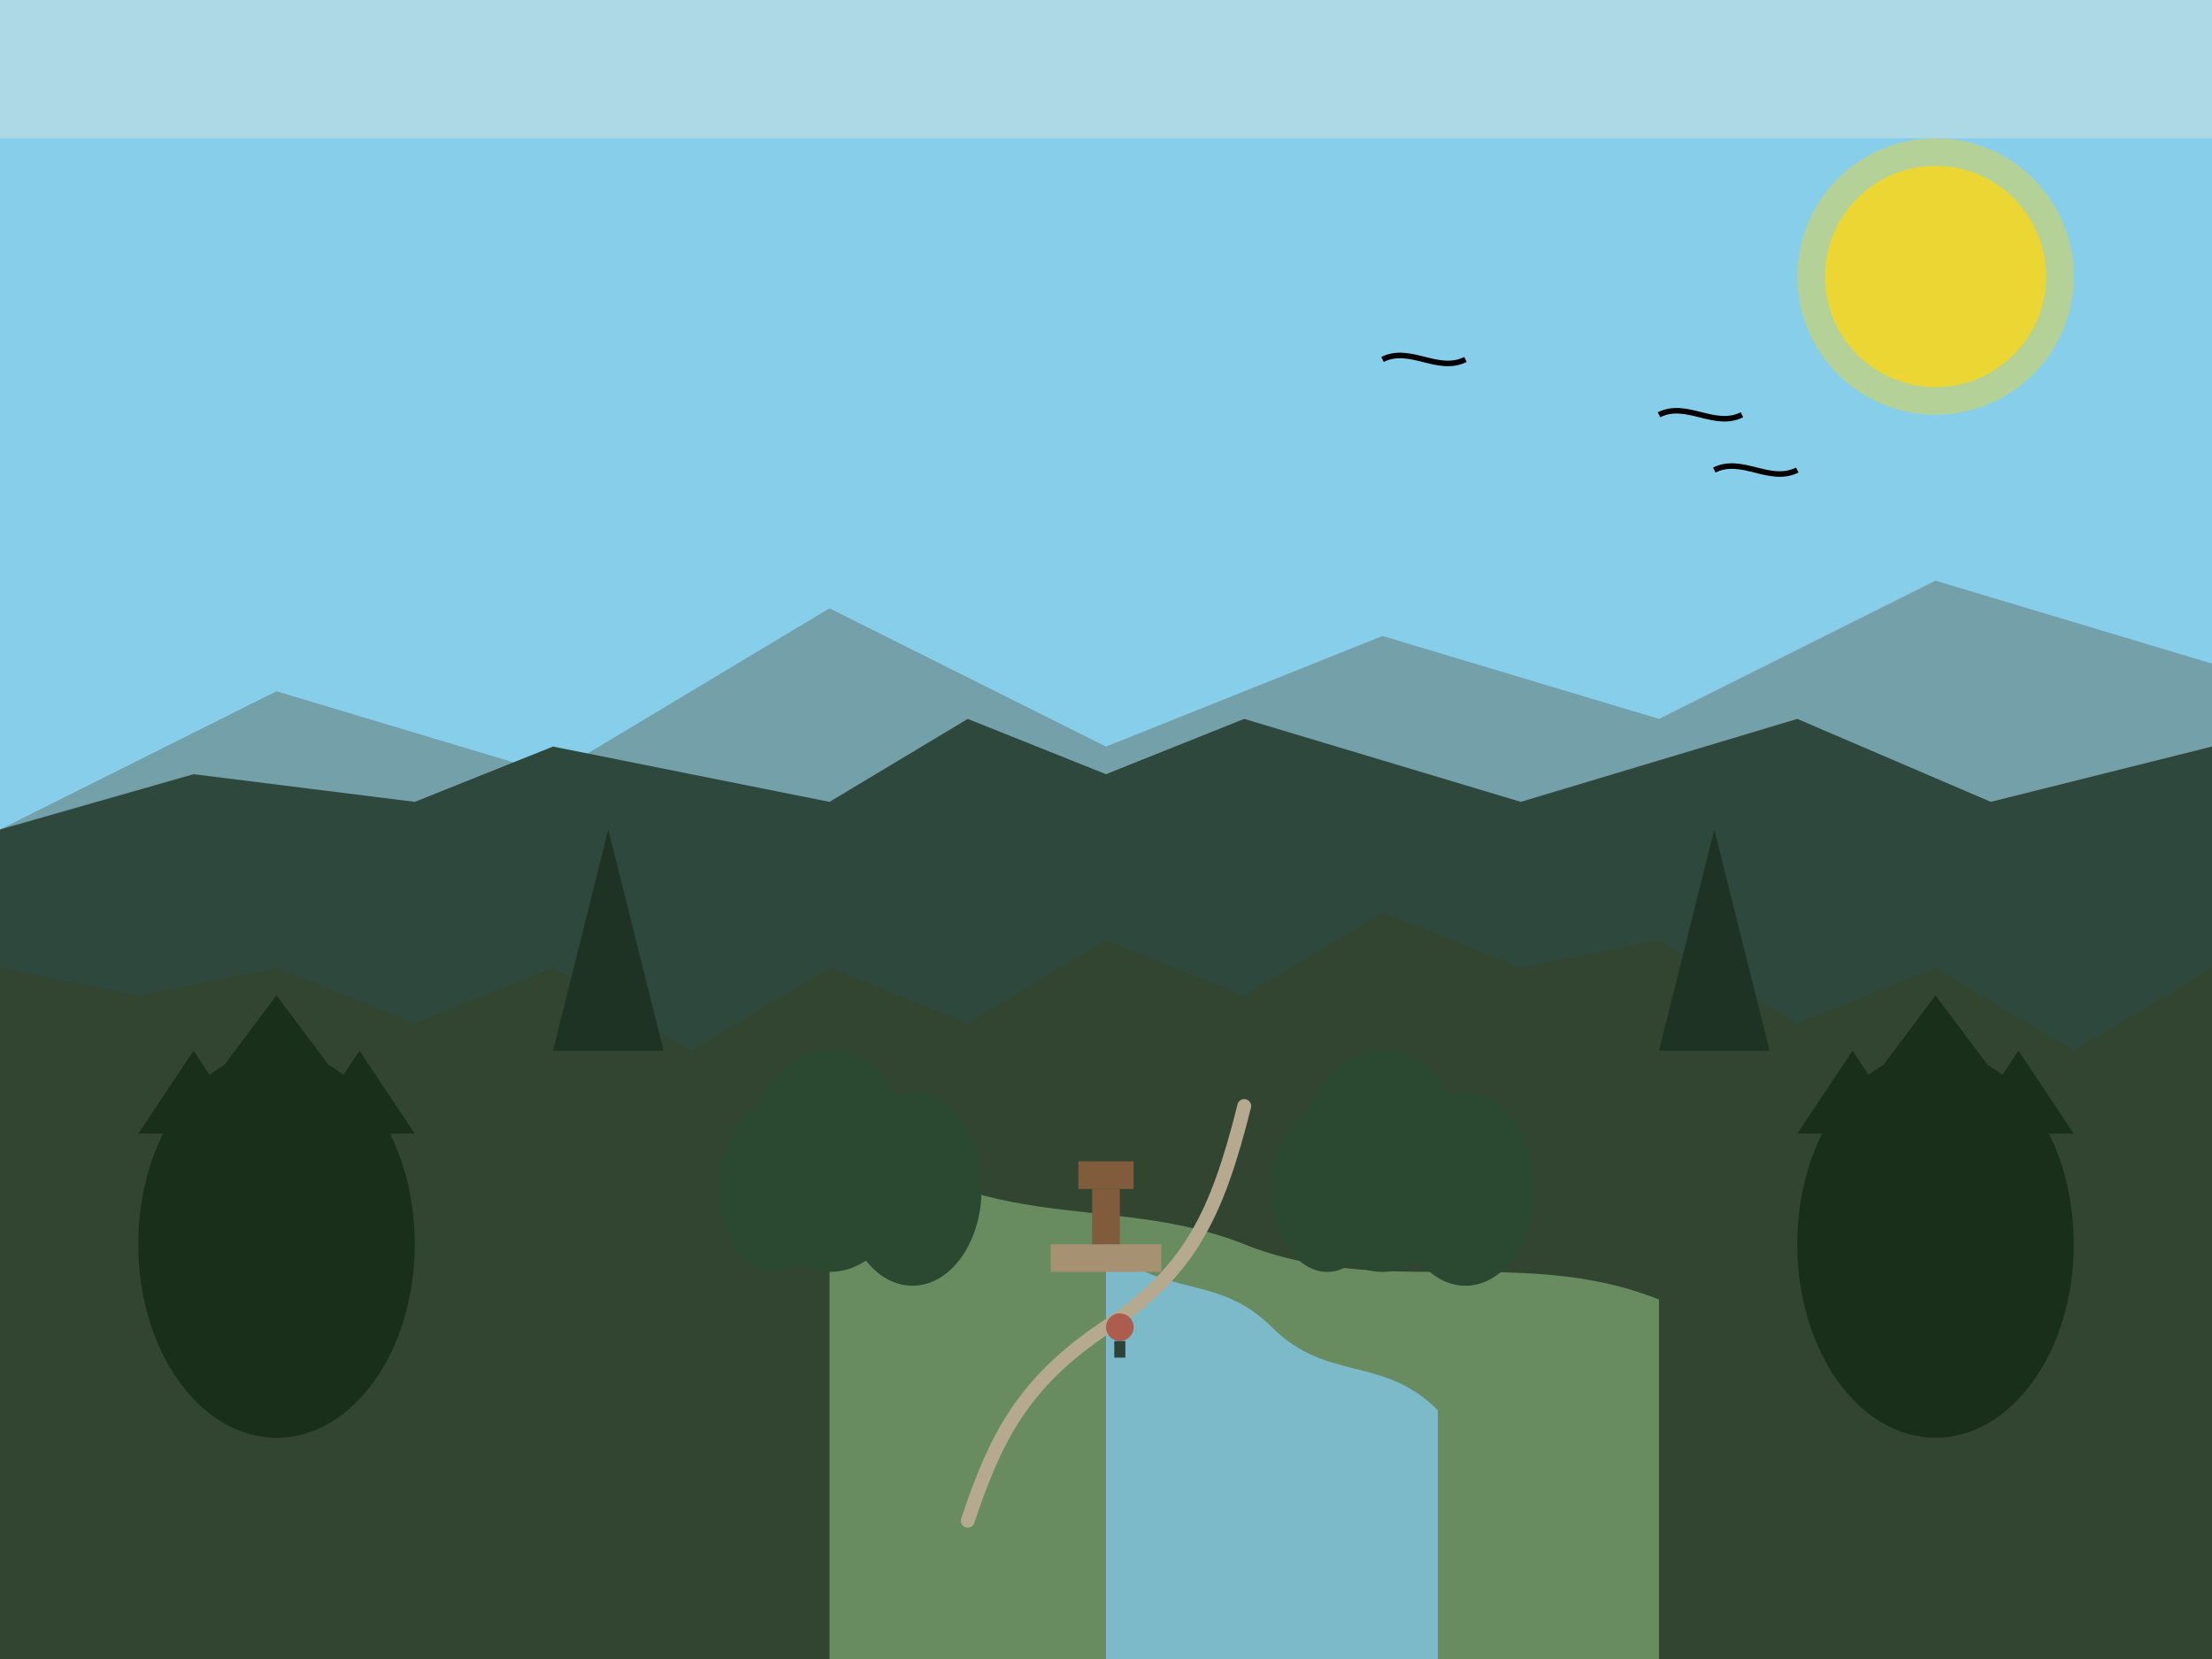 <?xml version="1.0" encoding="UTF-8"?>
<svg width="800px" height="600px" viewBox="0 0 800 600" xmlns="http://www.w3.org/2000/svg">
  <rect width="800" height="600" fill="#e8e8e8"/>
  
  <!-- Sky -->
  <rect width="800" height="300" fill="#87ceeb"/>
  <rect width="800" height="50" fill="#add8e6"/>
  
  <!-- Distant mountains -->
  <polygon points="0,300 100,250 200,280 300,220 400,270 500,230 600,260 700,210 800,240 800,300" fill="#6b8e8e" opacity="0.7"/>
  
  <!-- Mid-ground forest-covered mountains -->
  <polygon points="0,300 70,280 150,290 200,270 300,290 350,260 400,280 450,260 550,290 650,260 720,290 800,270 800,400 0,400" fill="#2e483d"/>
  
  <!-- Foreground forest hills -->
  <polygon points="0,350 50,360 100,350 150,370 200,350 250,380 300,350 350,370 400,340 450,360 500,330 550,350 600,340 650,370 700,350 750,380 800,350 800,600 0,600" fill="#324530"/>
  
  <!-- Valley/Ravine with stream -->
  <path d="M300,400 C350,450 400,430 450,450 C500,470 550,450 600,470 L600,600 L300,600 Z" fill="#688c60"/>
  
  <!-- Stream/River -->
  <path d="M400,450 C420,470 440,460 460,480 C480,500 500,490 520,510 L520,600 L400,600 Z" fill="#7cb9c9"/>
  
  <!-- Details to the forest with different tree shapes and shades -->
  <!-- Left foreground dense trees -->
  <ellipse cx="100" cy="450" rx="50" ry="70" fill="#1a2f1a"/>
  <polygon points="70,400 100,360 130,400" fill="#1a2f1a"/>
  <polygon points="50,410 70,380 90,410" fill="#1a2f1a"/>
  <polygon points="110,410 130,380 150,410" fill="#1a2f1a"/>
  
  <!-- Right foreground dense trees -->
  <ellipse cx="700" cy="450" rx="50" ry="70" fill="#1a2f1a"/>
  <polygon points="670,400 700,360 730,400" fill="#1a2f1a"/>
  <polygon points="650,410 670,380 690,410" fill="#1a2f1a"/>
  <polygon points="710,410 730,380 750,410" fill="#1a2f1a"/>
  
  <!-- Mid-ground individual tall pine trees -->
  <polygon points="200,380 220,300 240,380" fill="#1e3323"/>
  <polygon points="210,350 220,310 230,350" fill="#1e3323"/>
  <polygon points="220,320 220,300 220,320" fill="#1e3323"/>
  
  <polygon points="600,380 620,300 640,380" fill="#1e3323"/>
  <polygon points="610,350 620,310 630,350" fill="#1e3323"/>
  <polygon points="620,320 620,300 620,320" fill="#1e3323"/>
  
  <!-- Mid-ground tree clusters -->
  <ellipse cx="300" cy="420" rx="30" ry="40" fill="#2a4930"/>
  <ellipse cx="330" cy="430" rx="25" ry="35" fill="#2a4930"/>
  <ellipse cx="280" cy="430" rx="20" ry="30" fill="#2a4930"/>
  
  <ellipse cx="500" cy="420" rx="30" ry="40" fill="#2a4930"/>
  <ellipse cx="530" cy="430" rx="25" ry="35" fill="#2a4930"/>
  <ellipse cx="480" cy="430" rx="20" ry="30" fill="#2a4930"/>
  
  <!-- Hiking trail -->
  <path d="M350,550 C360,520 370,500 400,480 C430,460 440,440 450,400" stroke="#b5aa8f" stroke-width="5" fill="none" stroke-linecap="round" stroke-linejoin="round"/>
  
  <!-- Tiny hiker on the trail -->
  <circle cx="405" cy="480" r="5" fill="#ad5d4e"/>
  <rect x="403" y="485" width="4" height="6" fill="#2d4238"/>
  
  <!-- Scenic viewpoint/overlook -->
  <rect x="380" y="450" width="40" height="10" fill="#a69172"/>
  <rect x="395" y="430" width="10" height="20" fill="#805b3c"/>
  <rect x="390" y="420" width="20" height="10" fill="#805b3c"/>
  
  <!-- Sun -->
  <circle cx="700" cy="100" r="40" fill="#f9d71c" opacity="0.8"/>
  <circle cx="700" cy="100" r="50" fill="#f9d71c" opacity="0.4"/>
  
  <!-- Birds in sky -->
  <path d="M600,150 C610,145 620,155 630,150" stroke="#000000" stroke-width="2" fill="none"/>
  <path d="M620,170 C630,165 640,175 650,170" stroke="#000000" stroke-width="2" fill="none"/>
  <path d="M500,130 C510,125 520,135 530,130" stroke="#000000" stroke-width="2" fill="none"/>
</svg>